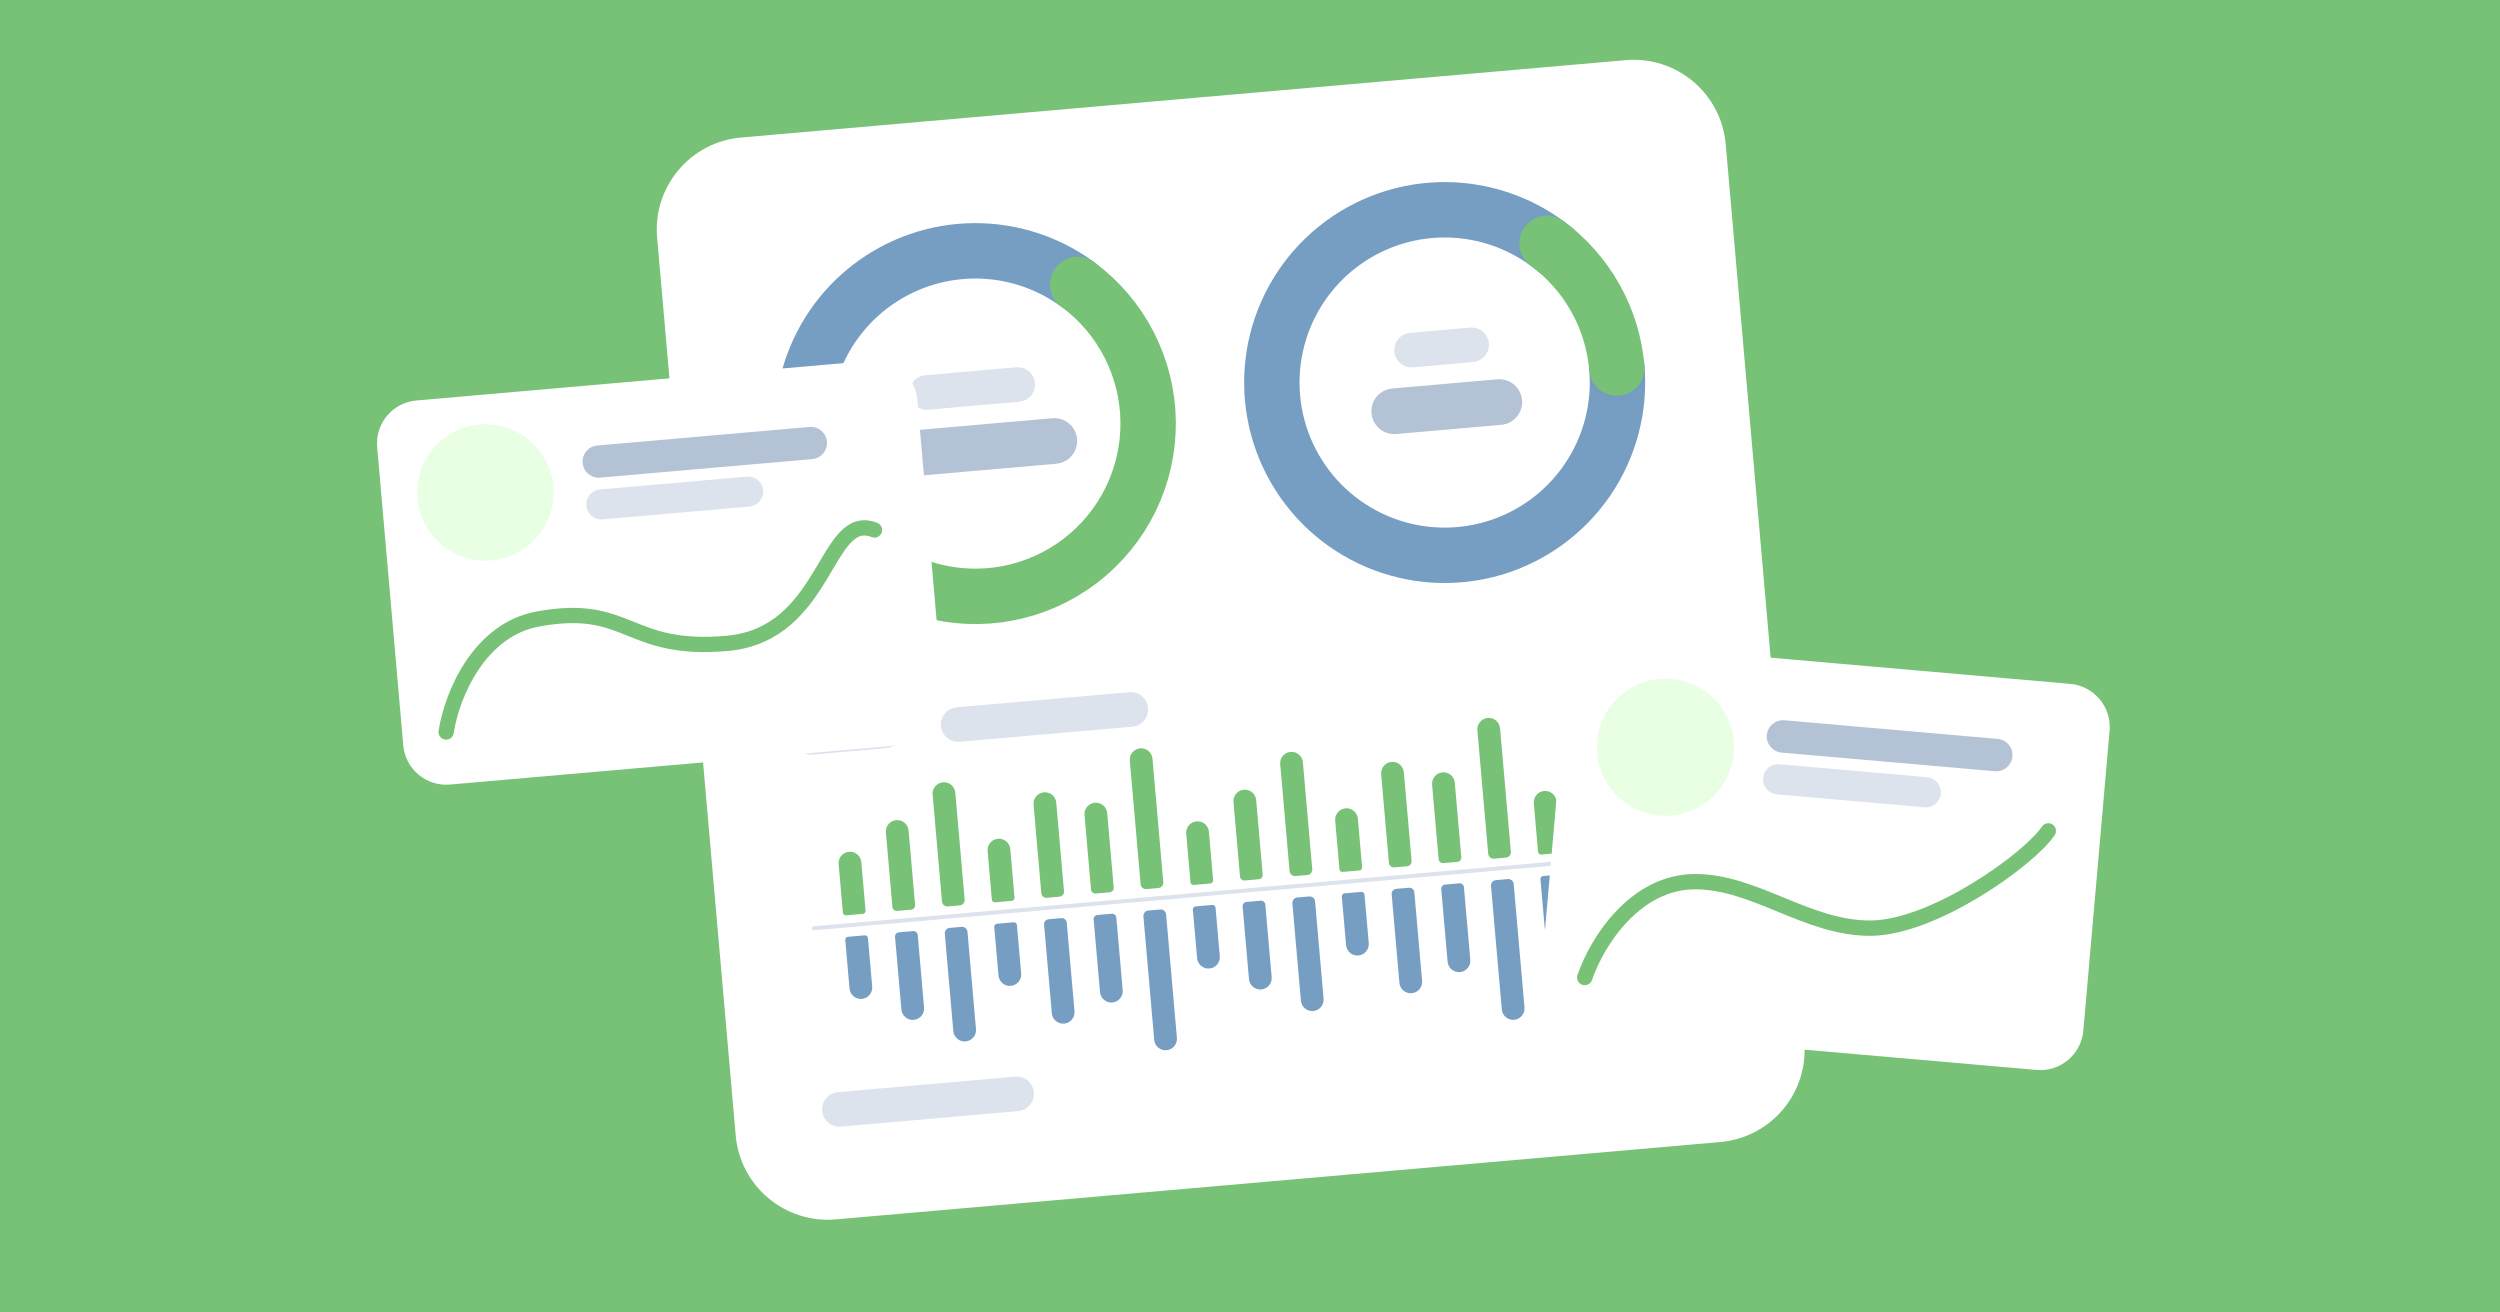 <svg width="1208" height="634" viewBox="0 0 1208 634" fill="none" xmlns="http://www.w3.org/2000/svg">
    <g clip-path="url(#clip0)">
        <path d="M1208 0H0V634H1208V0Z" fill="white" />
        <path d="M1208 0H0V634H1208V0Z" fill="#77C276" />
        <g filter="url(#filter0_d)">
            <path
                d="M785.514 29.068L358.091 66.451C333.54 68.598 315.379 90.241 317.528 114.792L355.496 548.64C357.645 573.19 379.289 591.352 403.84 589.205L831.263 551.822C855.814 549.675 873.975 528.032 871.826 503.481L833.858 69.633C831.709 45.083 810.065 26.921 785.514 29.068Z"
                fill="white" fill-opacity="0.01" />
        </g>
        <path
            d="M785.514 29.068L358.091 66.451C333.54 68.598 315.379 90.241 317.528 114.792L355.496 548.64C357.645 573.19 379.289 591.352 403.84 589.205L831.263 551.822C855.814 549.675 873.975 528.032 871.826 503.481L833.858 69.633C831.709 45.083 810.065 26.921 785.514 29.068Z"
            fill="white" />
        <g filter="url(#filter1_d)">
            <path
                d="M393.54 235.175C386.925 218.323 385.969 199.777 390.817 182.333C395.665 164.89 406.053 149.495 420.417 138.468C434.78 127.442 452.34 121.382 470.449 121.202C488.557 121.023 506.234 126.733 520.814 137.472"
                stroke="#769dc2" stroke-opacity="0.01" stroke-width="26.767" stroke-linecap="round" />
        </g>
        <path
            d="M393.54 235.175C386.925 218.323 385.969 199.777 390.817 182.333C395.665 164.89 406.053 149.495 420.417 138.468C434.78 127.442 452.34 121.382 470.449 121.202C488.557 121.023 506.234 126.733 520.814 137.472"
            stroke="#769dc2" stroke-width="26.767" stroke-linecap="round" />
        <g filter="url(#filter2_d)">
            <path
                d="M520.77 137.439C531.202 145.113 539.706 155.107 545.609 166.632C551.512 178.158 554.653 190.897 554.782 203.845C554.912 216.792 552.027 229.592 546.356 241.233C540.685 252.874 532.383 263.037 522.106 270.918C511.83 278.799 499.86 284.182 487.144 286.642C474.428 289.102 461.313 288.571 448.838 285.092C436.362 281.613 424.867 275.28 415.261 266.594C405.655 257.909 398.202 247.109 393.49 235.047"
                stroke="#77C276" stroke-opacity="0.01" stroke-width="26.767" stroke-linecap="round" />
        </g>
        <path
            d="M520.77 137.439C531.202 145.113 539.706 155.107 545.609 166.632C551.512 178.158 554.653 190.897 554.782 203.845C554.912 216.792 552.027 229.592 546.356 241.233C540.685 252.874 532.383 263.037 522.106 270.918C511.83 278.799 499.86 284.182 487.144 286.642C474.428 289.102 461.313 288.571 448.838 285.092C436.362 281.613 424.867 275.28 415.261 266.594C405.655 257.909 398.202 247.109 393.49 235.047"
            stroke="#77C276" stroke-width="26.767" stroke-linecap="round" />
        <path
            d="M491.042 177.476L447.09 181.32C442.492 181.722 439.09 185.776 439.493 190.375L439.493 190.375C439.895 194.973 443.949 198.375 448.548 197.973L492.499 194.129C497.098 193.727 500.499 189.673 500.097 185.074L500.097 185.074C499.694 180.475 495.64 177.074 491.042 177.476Z"
            fill="#DCE3ED" />
        <path
            d="M508.489 202.088L434.184 208.586C428.112 209.117 423.621 214.47 424.152 220.542C424.684 226.614 430.037 231.106 436.109 230.575L510.413 224.076C516.485 223.545 520.977 218.192 520.446 212.12C519.914 206.048 514.561 201.557 508.489 202.088Z"
            fill="#B4C2D6" />
        <g filter="url(#filter3_d)">
            <path
                d="M781.248 177.57C782.932 196.811 777.89 216.04 766.982 231.981C756.074 247.922 739.974 259.588 721.426 264.993C702.877 270.398 683.028 269.206 665.261 261.62C647.493 254.035 632.906 240.525 623.985 223.394C615.064 206.262 612.361 186.568 616.336 167.667C620.312 148.767 630.72 131.829 645.788 119.74C660.855 107.651 679.649 101.158 698.968 101.369C718.287 101.58 736.936 108.48 751.736 120.895"
                stroke="#769dc2" stroke-opacity="0.01" stroke-width="26.767" stroke-linecap="round" />
        </g>
        <path
            d="M781.248 177.57C782.932 196.811 777.89 216.04 766.982 231.981C756.074 247.922 739.974 259.588 721.426 264.993C702.877 270.398 683.028 269.206 665.261 261.62C647.493 254.035 632.906 240.525 623.985 223.394C615.064 206.262 612.361 186.568 616.336 167.667C620.312 148.767 630.72 131.829 645.788 119.74C660.855 107.651 679.649 101.158 698.968 101.369C718.287 101.58 736.936 108.48 751.736 120.895"
            stroke="#769dc2" stroke-width="26.767" stroke-linecap="round" />
        <g filter="url(#filter4_d)">
            <path
                d="M747.549 117.605C757.132 124.654 765.098 133.669 770.913 144.045C776.728 154.422 780.258 165.921 781.266 177.773"
                stroke="#77C276" stroke-opacity="0.01" stroke-width="26.767" stroke-linecap="round" />
        </g>
        <path
            d="M747.549 117.605C757.132 124.654 765.098 133.669 770.913 144.045C776.728 154.422 780.258 165.921 781.266 177.773"
            stroke="#77C276" stroke-width="26.767" stroke-linecap="round" />
        <path
            d="M710.344 158.296L681.346 160.832C676.747 161.234 673.345 165.288 673.748 169.886L673.748 169.887C674.15 174.485 678.204 177.887 682.803 177.485L711.801 174.949C716.4 174.546 719.802 170.492 719.399 165.894L719.399 165.894C718.997 161.295 714.943 157.893 710.344 158.296Z"
            fill="#DCE3ED" />
        <path
            d="M723.498 183.283L672.731 187.723C666.658 188.254 662.167 193.607 662.698 199.679C663.23 205.751 668.583 210.243 674.655 209.712L725.422 205.272C731.494 204.741 735.986 199.388 735.454 193.316C734.923 187.244 729.57 182.752 723.498 183.283Z"
            fill="#B4C2D6" />
        <path
            d="M490.504 520.239L404.873 527.729C400.275 528.131 396.873 532.185 397.276 536.783L397.276 536.784C397.678 541.382 401.732 544.784 406.331 544.382L491.961 536.892C496.56 536.49 499.962 532.436 499.559 527.838C499.157 523.239 495.102 519.837 490.504 520.239Z"
            fill="#DCE3ED" />
        <path
            d="M426.643 344.885L391.215 347.984C386.617 348.386 383.215 352.44 383.618 357.039L383.618 357.039C384.02 361.637 388.074 365.039 392.673 364.637L428.1 361.538C432.699 361.136 436.1 357.082 435.698 352.484L435.698 352.484C435.295 347.885 431.241 344.483 426.643 344.885Z"
            fill="#DCE3ED" />
        <path
            d="M545.671 334.474L462.257 341.77C457.659 342.172 454.257 346.226 454.66 350.824L454.66 350.825C455.062 355.423 459.116 358.825 463.715 358.423L547.129 351.127C551.727 350.725 555.129 346.671 554.727 342.073C554.324 337.474 550.27 334.072 545.671 334.474Z"
            fill="#DCE3ED" />
        <path d="M393.304 448.546L817.208 411.471" stroke="#DCE3ED" stroke-width="1.962" stroke-linecap="round" />
        <path
            d="M405.225 417.535C404.96 414.508 407.199 411.84 410.226 411.575C413.253 411.311 415.921 413.55 416.186 416.576L418.237 440.015C418.307 440.814 417.716 441.518 416.918 441.588L408.849 442.293C408.05 442.363 407.346 441.772 407.276 440.974L405.225 417.535Z"
            fill="#77C276" />
        <path
            d="M477.206 411.24C476.941 408.213 479.18 405.545 482.207 405.28C485.233 405.016 487.902 407.255 488.166 410.281L490.218 433.72C490.288 434.519 489.697 435.223 488.898 435.293L480.83 435.998C480.031 436.068 479.327 435.477 479.257 434.679L477.206 411.24Z"
            fill="#77C276" />
        <path
            d="M428.063 402.244C427.798 399.218 430.037 396.55 433.064 396.285C436.091 396.02 438.759 398.259 439.024 401.286L442.175 437.289C442.275 438.434 441.428 439.444 440.282 439.544L433.47 440.14C432.324 440.24 431.314 439.393 431.214 438.247L428.063 402.244Z"
            fill="#77C276" />
        <path
            d="M524.037 393.85C523.772 390.823 526.011 388.155 529.038 387.89C532.065 387.626 534.733 389.865 534.998 392.891L538.149 428.894C538.249 430.04 537.402 431.05 536.256 431.15L529.444 431.746C528.298 431.846 527.288 430.998 527.188 429.853L524.037 393.85Z"
            fill="#77C276" />
        <path
            d="M499.419 388.806C499.155 385.78 501.393 383.112 504.42 382.847C507.447 382.582 510.115 384.821 510.38 387.848L514.126 430.653C514.243 431.986 513.256 433.161 511.923 433.278L505.791 433.814C504.458 433.931 503.282 432.945 503.166 431.611L499.419 388.806Z"
            fill="#77C276" />
        <path
            d="M450.642 383.971C450.377 380.945 452.616 378.277 455.643 378.012C458.67 377.747 461.338 379.986 461.603 383.013L466.122 434.657C466.248 436.097 465.184 437.366 463.744 437.492L457.997 437.994C456.557 438.12 455.288 437.055 455.162 435.616L450.642 383.971Z"
            fill="#77C276" />
        <path
            d="M545.915 367.559C545.651 364.533 547.889 361.865 550.916 361.6C553.943 361.335 556.611 363.574 556.876 366.601L562.097 426.263C562.223 427.703 561.158 428.972 559.719 429.097L553.971 429.6C552.532 429.726 551.263 428.661 551.137 427.222L545.915 367.559Z"
            fill="#77C276" />
        <path
            d="M410.488 477.67C410.753 480.697 413.421 482.936 416.448 482.671C419.474 482.406 421.713 479.738 421.448 476.712L419.397 453.273C419.327 452.474 418.623 451.883 417.824 451.953L409.756 452.659C408.957 452.729 408.367 453.433 408.436 454.231L410.488 477.67Z"
            fill="#769dc2" />
        <path
            d="M482.469 471.374C482.733 474.401 485.402 476.64 488.428 476.375C491.455 476.11 493.694 473.442 493.429 470.416L491.378 446.977C491.308 446.178 490.604 445.588 489.805 445.657L481.737 446.363C480.938 446.433 480.347 447.137 480.417 447.935L482.469 471.374Z"
            fill="#769dc2" />
        <path
            d="M435.552 487.797C435.817 490.824 438.485 493.063 441.512 492.798C444.538 492.533 446.777 489.865 446.512 486.838L443.442 451.756C443.344 450.636 442.356 449.807 441.236 449.905L434.332 450.509C433.212 450.607 432.383 451.594 432.481 452.715L435.552 487.797Z"
            fill="#769dc2" />
        <path
            d="M531.526 479.404C531.79 482.43 534.459 484.669 537.485 484.404C540.512 484.14 542.751 481.472 542.486 478.445L539.416 443.362C539.318 442.242 538.33 441.414 537.21 441.512L530.306 442.115C529.186 442.213 528.357 443.201 528.455 444.321L531.526 479.404Z"
            fill="#769dc2" />
        <path
            d="M508.241 489.605C508.506 492.632 511.175 494.871 514.201 494.606C517.228 494.341 519.467 491.673 519.202 488.647L515.456 445.846C515.34 444.513 514.164 443.527 512.831 443.643L506.699 444.18C505.365 444.296 504.379 445.472 504.496 446.805L508.241 489.605Z"
            fill="#769dc2" />
        <path
            d="M460.64 498.211C460.905 501.237 463.573 503.476 466.6 503.212C469.626 502.947 471.865 500.279 471.6 497.252L467.486 450.236C467.36 448.797 466.09 447.732 464.651 447.858L458.903 448.36C457.464 448.486 456.399 449.755 456.525 451.195L460.64 498.211Z"
            fill="#769dc2" />
        <path
            d="M557.72 502.463C557.985 505.49 560.653 507.729 563.68 507.464C566.707 507.199 568.946 504.531 568.681 501.504L563.459 441.842C563.333 440.403 562.064 439.338 560.625 439.464L554.877 439.966C553.438 440.092 552.373 441.361 552.499 442.801L557.72 502.463Z"
            fill="#769dc2" />
        <path
            d="M573.18 402.845C572.915 399.818 575.154 397.15 578.181 396.885C581.207 396.621 583.876 398.86 584.14 401.886L586.192 425.325C586.262 426.124 585.671 426.828 584.872 426.898L576.804 427.603C576.005 427.673 575.301 427.082 575.231 426.284L573.18 402.845Z"
            fill="#77C276" />
        <path
            d="M741.135 388.156C740.87 385.129 743.109 382.461 746.136 382.196C749.162 381.931 751.831 384.17 752.095 387.197L754.147 410.636C754.217 411.434 753.626 412.138 752.827 412.208L744.759 412.914C743.96 412.984 743.256 412.393 743.186 411.594L741.135 388.156Z"
            fill="#77C276" />
        <path
            d="M645.161 396.55C644.896 393.523 647.135 390.855 650.161 390.591C653.188 390.326 655.856 392.565 656.121 395.591L658.173 419.03C658.242 419.829 657.652 420.533 656.853 420.603L648.785 421.308C647.986 421.378 647.282 420.787 647.212 419.989L645.161 396.55Z"
            fill="#77C276" />
        <path
            d="M596.018 387.554C595.753 384.528 597.992 381.86 601.019 381.595C604.046 381.33 606.714 383.569 606.979 386.596L610.13 422.599C610.23 423.744 609.382 424.754 608.237 424.854L601.425 425.45C600.279 425.55 599.269 424.703 599.169 423.557L596.018 387.554Z"
            fill="#77C276" />
        <path
            d="M763.973 372.865C763.708 369.838 765.947 367.17 768.974 366.905C772 366.641 774.669 368.88 774.934 371.906L778.085 407.909C778.185 409.055 777.337 410.065 776.192 410.165L769.38 410.761C768.234 410.861 767.224 410.014 767.124 408.868L763.973 372.865Z"
            fill="#83a0df" />
        <path
            d="M691.992 379.16C691.727 376.133 693.966 373.465 696.993 373.2C700.02 372.936 702.688 375.175 702.953 378.201L706.104 414.204C706.204 415.35 705.356 416.36 704.211 416.46L697.399 417.056C696.253 417.156 695.243 416.308 695.143 415.163L691.992 379.16Z"
            fill="#77C276" />
        <path
            d="M667.374 374.117C667.11 371.09 669.348 368.422 672.375 368.157C675.402 367.893 678.07 370.132 678.335 373.158L682.081 415.963C682.198 417.297 681.211 418.472 679.878 418.589L673.746 419.125C672.413 419.242 671.237 418.255 671.121 416.922L667.374 374.117Z"
            fill="#77C276" />
        <path
            d="M618.597 369.282C618.332 366.255 620.571 363.587 623.598 363.322C626.625 363.058 629.293 365.297 629.558 368.323L634.077 419.968C634.203 421.407 633.139 422.676 631.699 422.802L625.952 423.305C624.512 423.431 623.243 422.366 623.117 420.926L618.597 369.282Z"
            fill="#77C276" />
        <path
            d="M786.552 354.592C786.287 351.565 788.526 348.897 791.553 348.633C794.579 348.368 797.248 350.607 797.513 353.633L802.032 405.278C802.158 406.717 801.093 407.986 799.654 408.112L793.906 408.615C792.467 408.741 791.198 407.676 791.072 406.236L786.552 354.592Z"
            fill="#83a0df" />
        <path
            d="M713.871 352.87C713.606 349.843 715.845 347.175 718.871 346.91C721.898 346.646 724.566 348.885 724.831 351.911L730.053 411.574C730.179 413.013 729.114 414.282 727.674 414.408L721.927 414.911C720.487 415.037 719.218 413.972 719.092 412.532L713.871 352.87Z"
            fill="#77C276" />
        <path
            d="M578.443 462.98C578.708 466.007 581.376 468.246 584.403 467.981C587.429 467.716 589.668 465.048 589.403 462.022L587.352 438.583C587.282 437.784 586.578 437.193 585.779 437.263L577.711 437.969C576.912 438.039 576.321 438.743 576.391 439.541L578.443 462.98Z"
            fill="#769dc2" />
        <path
            d="M746.398 448.291C746.662 451.317 749.331 453.556 752.357 453.292C755.384 453.027 757.623 450.359 757.358 447.332L755.307 423.893C755.237 423.095 754.533 422.504 753.734 422.574L745.666 423.28C744.867 423.349 744.276 424.053 744.346 424.852L746.398 448.291Z"
            fill="#769dc2" />
        <path
            d="M650.423 456.684C650.688 459.711 653.357 461.95 656.383 461.685C659.41 461.421 661.649 458.752 661.384 455.726L659.333 432.287C659.263 431.488 658.559 430.898 657.76 430.967L649.692 431.673C648.893 431.743 648.302 432.447 648.372 433.246L650.423 456.684Z"
            fill="#769dc2" />
        <path
            d="M603.506 473.108C603.771 476.134 606.44 478.373 609.466 478.109C612.493 477.844 614.732 475.176 614.467 472.149L611.397 437.066C611.299 435.946 610.311 435.118 609.191 435.216L602.287 435.82C601.167 435.918 600.338 436.905 600.436 438.025L603.506 473.108Z"
            fill="#769dc2" />
        <path
            d="M771.461 458.418C771.726 461.444 774.395 463.683 777.421 463.419C780.448 463.154 782.687 460.486 782.422 457.459L779.352 422.377C779.254 421.256 778.266 420.428 777.146 420.526L770.242 421.13C769.122 421.228 768.293 422.215 768.391 423.335L771.461 458.418Z"
            fill="#769dc2" />
        <path
            d="M699.48 464.714C699.745 467.74 702.414 469.979 705.44 469.715C708.467 469.45 710.706 466.782 710.441 463.755L707.371 428.672C707.273 427.552 706.285 426.724 705.165 426.822L698.261 427.426C697.141 427.524 696.312 428.511 696.41 429.631L699.48 464.714Z"
            fill="#769dc2" />
        <path
            d="M676.196 474.916C676.461 477.942 679.13 480.181 682.156 479.917C685.183 479.652 687.422 476.984 687.157 473.957L683.411 431.157C683.295 429.824 682.119 428.837 680.786 428.954L674.653 429.49C673.32 429.607 672.334 430.782 672.451 432.116L676.196 474.916Z"
            fill="#769dc2" />
        <path
            d="M628.594 483.521C628.859 486.547 631.528 488.786 634.554 488.522C637.581 488.257 639.82 485.589 639.555 482.562L635.44 435.546C635.314 434.107 634.045 433.042 632.606 433.168L626.858 433.67C625.419 433.796 624.354 435.065 624.48 436.505L628.594 483.521Z"
            fill="#769dc2" />
        <path
            d="M796.549 468.831C796.814 471.857 799.483 474.096 802.509 473.832C805.536 473.567 807.775 470.899 807.51 467.872L803.395 420.856C803.269 419.417 802 418.352 800.561 418.478L794.813 418.98C793.374 419.106 792.309 420.375 792.435 421.815L796.549 468.831Z"
            fill="#769dc2" />
        <path
            d="M725.675 487.773C725.94 490.8 728.608 493.039 731.635 492.774C734.661 492.509 736.9 489.841 736.635 486.815L731.414 427.152C731.288 425.713 730.019 424.648 728.579 424.774L722.832 425.276C721.392 425.402 720.328 426.671 720.454 428.111L725.675 487.773Z"
            fill="#769dc2" />
        <g filter="url(#filter5_d)">
            <path
                d="M420.699 174.316L201.173 193.516C189.721 194.517 181.249 204.613 182.251 216.066L194.863 360.168C195.865 371.621 205.962 380.093 217.414 379.091L436.94 359.891C448.393 358.89 456.865 348.793 455.862 337.341L443.251 193.239C442.249 181.786 432.152 173.314 420.699 174.316Z"
                fill="white" fill-opacity="0.01" />
        </g>
        <path
            d="M420.699 174.316L201.173 193.516C189.721 194.517 181.249 204.613 182.251 216.066L194.863 360.168C195.865 371.621 205.962 380.093 217.414 379.091L436.94 359.891C448.393 358.89 456.865 348.793 455.862 337.341L443.251 193.239C442.249 181.786 432.152 173.314 420.699 174.316Z"
            fill="white" />
        <g filter="url(#filter6_d)">
            <path
                d="M215.569 353.695C218.523 334.957 231.876 304.26 259.849 299.111C304.33 290.923 302.592 315.142 351.275 310.884C399.959 306.626 398.563 246.582 422.545 256.088"
                stroke="#77C276" stroke-opacity="0.01" stroke-width="7.376" stroke-linecap="round" />
        </g>
        <path
            d="M215.569 353.695C218.523 334.957 231.876 304.26 259.849 299.111C304.33 290.923 302.592 315.142 351.275 310.884C399.959 306.626 398.563 246.582 422.545 256.088"
            stroke="#77C276" stroke-width="7.376" stroke-linecap="round" />
        <path
            d="M360.871 230.301L289.934 236.505C285.937 236.855 282.981 240.378 283.33 244.375C283.68 248.371 287.204 251.328 291.2 250.978L362.138 244.774C366.135 244.424 369.091 240.901 368.741 236.904C368.392 232.908 364.868 229.951 360.871 230.301Z"
            fill="#DCE3ED" />
        <path
            d="M391.13 206.299L288.608 215.266C284.32 215.641 281.147 219.422 281.523 223.71C281.898 227.999 285.679 231.171 289.967 230.796L392.489 221.83C396.778 221.455 399.95 217.674 399.575 213.385C399.2 209.097 395.419 205.924 391.13 206.299Z"
            fill="#B4C2D6" />
        <path
            d="M237.444 270.79C255.581 269.204 268.998 253.22 267.411 235.089C265.824 216.958 249.835 203.545 231.698 205.132C213.561 206.718 200.144 222.702 201.731 240.833C203.318 258.964 219.307 272.377 237.444 270.79Z"
            fill="#E8FFE4" />
        <g filter="url(#filter7_d)">
            <path
                d="M1000.33 330.447L779.646 311.146C768.133 310.14 757.983 318.656 756.976 330.169L744.298 475.03C743.29 486.543 751.807 496.692 763.32 497.699L984.001 517C995.514 518.007 1005.66 509.491 1006.67 497.978L1019.35 353.117C1020.36 341.604 1011.84 331.454 1000.33 330.447Z"
                fill="white" fill-opacity="0.01" />
        </g>
        <path
            d="M1000.33 330.447L779.646 311.146C768.133 310.14 757.983 318.656 756.976 330.169L744.298 475.03C743.29 486.543 751.807 496.692 763.32 497.699L984.001 517C995.514 518.007 1005.66 509.491 1006.67 497.978L1019.35 353.117C1020.36 341.604 1011.84 331.454 1000.33 330.447Z"
            fill="white" />
        <g filter="url(#filter8_d)">
            <path
                d="M765.743 472.33C771.939 454.296 790.518 426.02 819.112 426.02C848.112 426.02 873.037 448.491 903.627 448.491C934.216 448.491 980.668 415.079 989.732 401.488"
                stroke="#77C276" stroke-opacity="0.01" stroke-width="7.415" stroke-linecap="round" />
        </g>
        <path
            d="M765.743 472.33C771.939 454.296 790.518 426.02 819.112 426.02C848.112 426.02 873.037 448.491 903.627 448.491C934.216 448.491 980.668 415.079 989.732 401.488"
            stroke="#77C276" stroke-width="7.415" stroke-linecap="round" />
        <path
            d="M931.14 375.527L859.829 369.29C855.811 368.939 852.269 371.911 851.917 375.929C851.566 379.946 854.538 383.488 858.555 383.84L929.867 390.076C933.884 390.428 937.426 387.456 937.778 383.438C938.13 379.42 935.158 375.879 931.14 375.527Z"
            fill="#DCE3ED" />
        <path
            d="M965.285 357.047L862.223 348.033C857.912 347.656 854.111 350.845 853.734 355.156L853.734 355.156C853.357 359.467 856.546 363.268 860.857 363.645L963.918 372.659C968.23 373.036 972.03 369.847 972.408 365.536C972.785 361.224 969.596 357.424 965.285 357.047Z"
            fill="#B4C2D6" />
        <path
            d="M801.876 394.072C820.108 395.667 836.182 382.184 837.777 363.957C839.372 345.731 825.885 329.662 807.652 328.068C789.42 326.473 773.347 339.956 771.751 358.183C770.156 376.409 783.643 392.478 801.876 394.072Z"
            fill="#E8FFE4" />
    </g>
    <defs>
        <filter id="filter0_d" x="252.351" y="-31.312" width="684.653" height="690.49" filterUnits="userSpaceOnUse"
            color-interpolation-filters="sRGB">
            <feFlood flood-opacity="0" result="BackgroundImageFix" />
            <feColorMatrix in="SourceAlpha" type="matrix" values="0 0 0 0 0 0 0 0 0 0 0 0 0 0 0 0 0 0 127 0" />
            <feOffset dy="4.796" />
            <feGaussianBlur stdDeviation="32.502" />
            <feColorMatrix type="matrix" values="0 0 0 0 0.078 0 0 0 0 0.656 0 0 0 0 0.783 0 0 0 0.3 0" />
            <feBlend mode="normal" in2="BackgroundImageFix" result="effect1_dropShadow" />
            <feBlend mode="normal" in="SourceGraphic" in2="effect1_dropShadow" result="shape" />
        </filter>
        <filter id="filter1_d" x="368.071" y="107.814" width="172.441" height="153.376" filterUnits="userSpaceOnUse"
            color-interpolation-filters="sRGB">
            <feFlood flood-opacity="0" result="BackgroundImageFix" />
            <feColorMatrix in="SourceAlpha" type="matrix" values="0 0 0 0 0 0 0 0 0 0 0 0 0 0 0 0 0 0 127 0" />
            <feOffset dy="6.314" />
            <feGaussianBlur stdDeviation="3.157" />
            <feColorMatrix type="matrix" values="0 0 0 0 0.109 0 0 0 0 0.491 0 0 0 0 0.971 0 0 0 0.13 0" />
            <feBlend mode="normal" in2="BackgroundImageFix" result="effect1_dropShadow" />
            <feBlend mode="normal" in="SourceGraphic" in2="effect1_dropShadow" result="shape" />
        </filter>
        <filter id="filter2_d" x="369.053" y="116.162" width="210.166" height="199.591" filterUnits="userSpaceOnUse"
            color-interpolation-filters="sRGB">
            <feFlood flood-opacity="0" result="BackgroundImageFix" />
            <feColorMatrix in="SourceAlpha" type="matrix" values="0 0 0 0 0 0 0 0 0 0 0 0 0 0 0 0 0 0 127 0" />
            <feOffset dy="3.157" />
            <feGaussianBlur stdDeviation="5.525" />
            <feColorMatrix type="matrix" values="0 0 0 0 0.448 0 0 0 0 0.85 0 0 0 0 0.383 0 0 0 0.17 0" />
            <feBlend mode="normal" in2="BackgroundImageFix" result="effect1_dropShadow" />
            <feBlend mode="normal" in="SourceGraphic" in2="effect1_dropShadow" result="shape" />
        </filter>
        <filter id="filter3_d" x="594.852" y="87.981" width="206.412" height="206.36" filterUnits="userSpaceOnUse"
            color-interpolation-filters="sRGB">
            <feFlood flood-opacity="0" result="BackgroundImageFix" />
            <feColorMatrix in="SourceAlpha" type="matrix" values="0 0 0 0 0 0 0 0 0 0 0 0 0 0 0 0 0 0 127 0" />
            <feOffset dy="6.314" />
            <feGaussianBlur stdDeviation="3.157" />
            <feColorMatrix type="matrix" values="0 0 0 0 0.109 0 0 0 0 0.491 0 0 0 0 0.971 0 0 0 0.13 0" />
            <feBlend mode="normal" in2="BackgroundImageFix" result="effect1_dropShadow" />
            <feBlend mode="normal" in="SourceGraphic" in2="effect1_dropShadow" result="shape" />
        </filter>
        <filter id="filter4_d" x="723.115" y="96.328" width="82.585" height="109.036" filterUnits="userSpaceOnUse"
            color-interpolation-filters="sRGB">
            <feFlood flood-opacity="0" result="BackgroundImageFix" />
            <feColorMatrix in="SourceAlpha" type="matrix" values="0 0 0 0 0 0 0 0 0 0 0 0 0 0 0 0 0 0 127 0" />
            <feOffset dy="3.157" />
            <feGaussianBlur stdDeviation="5.525" />
            <feColorMatrix type="matrix" values="0 0 0 0 0.448 0 0 0 0 0.85 0 0 0 0 0.383 0 0 0 0.17 0" />
            <feBlend mode="normal" in2="BackgroundImageFix" result="effect1_dropShadow" />
            <feBlend mode="normal" in="SourceGraphic" in2="effect1_dropShadow" result="shape" />
        </filter>
        <filter id="filter5_d" x="108.868" y="106.341" width="420.378" height="351.542" filterUnits="userSpaceOnUse"
            color-interpolation-filters="sRGB">
            <feFlood flood-opacity="0" result="BackgroundImageFix" />
            <feColorMatrix in="SourceAlpha" type="matrix" values="0 0 0 0 0 0 0 0 0 0 0 0 0 0 0 0 0 0 127 0" />
            <feOffset dy="5.409" />
            <feGaussianBlur stdDeviation="36.651" />
            <feColorMatrix type="matrix" values="0 0 0 0 0.262 0 0 0 0 0.783 0 0 0 0 0.078 0 0 0 0.3 0" />
            <feBlend mode="normal" in2="BackgroundImageFix" result="effect1_dropShadow" />
            <feBlend mode="normal" in="SourceGraphic" in2="effect1_dropShadow" result="shape" />
        </filter>
        <filter id="filter6_d" x="201.553" y="249.906" width="235.008" height="126.657" filterUnits="userSpaceOnUse"
            color-interpolation-filters="sRGB">
            <feFlood flood-opacity="0" result="BackgroundImageFix" />
            <feColorMatrix in="SourceAlpha" type="matrix" values="0 0 0 0 0 0 0 0 0 0 0 0 0 0 0 0 0 0 127 0" />
            <feOffset dy="8.852" />
            <feGaussianBlur stdDeviation="5.163" />
            <feColorMatrix type="matrix" values="0 0 0 0 0.448 0 0 0 0 0.85 0 0 0 0 0.383 0 0 0 0.37 0" />
            <feBlend mode="normal" in2="BackgroundImageFix" result="effect1_dropShadow" />
            <feBlend mode="normal" in="SourceGraphic" in2="effect1_dropShadow" result="shape" />
        </filter>
        <filter id="filter7_d" x="670.528" y="242.814" width="422.591" height="353.394" filterUnits="userSpaceOnUse"
            color-interpolation-filters="sRGB">
            <feFlood flood-opacity="0" result="BackgroundImageFix" />
            <feColorMatrix in="SourceAlpha" type="matrix" values="0 0 0 0 0 0 0 0 0 0 0 0 0 0 0 0 0 0 127 0" />
            <feOffset dy="5.437" />
            <feGaussianBlur stdDeviation="36.844" />
            <feColorMatrix type="matrix" values="0 0 0 0 0.078 0 0 0 0 0.783 0 0 0 0 0.149 0 0 0 0.3 0" />
            <feBlend mode="normal" in2="BackgroundImageFix" result="effect1_dropShadow" />
            <feBlend mode="normal" in="SourceGraphic" in2="effect1_dropShadow" result="shape" />
        </filter>
        <filter id="filter8_d" x="751.653" y="396.297" width="252.168" height="99.021" filterUnits="userSpaceOnUse"
            color-interpolation-filters="sRGB">
            <feFlood flood-opacity="0" result="BackgroundImageFix" />
            <feColorMatrix in="SourceAlpha" type="matrix" values="0 0 0 0 0 0 0 0 0 0 0 0 0 0 0 0 0 0 127 0" />
            <feOffset dy="8.898" />
            <feGaussianBlur stdDeviation="5.191" />
            <feColorMatrix type="matrix" values="0 0 0 0 0.448 0 0 0 0 0.85 0 0 0 0 0.383 0 0 0 0.22 0" />
            <feBlend mode="normal" in2="BackgroundImageFix" result="effect1_dropShadow" />
            <feBlend mode="normal" in="SourceGraphic" in2="effect1_dropShadow" result="shape" />
        </filter>
        <clipPath id="clip0">
            <rect width="1208" height="634" fill="white" />
        </clipPath>
    </defs>
</svg>